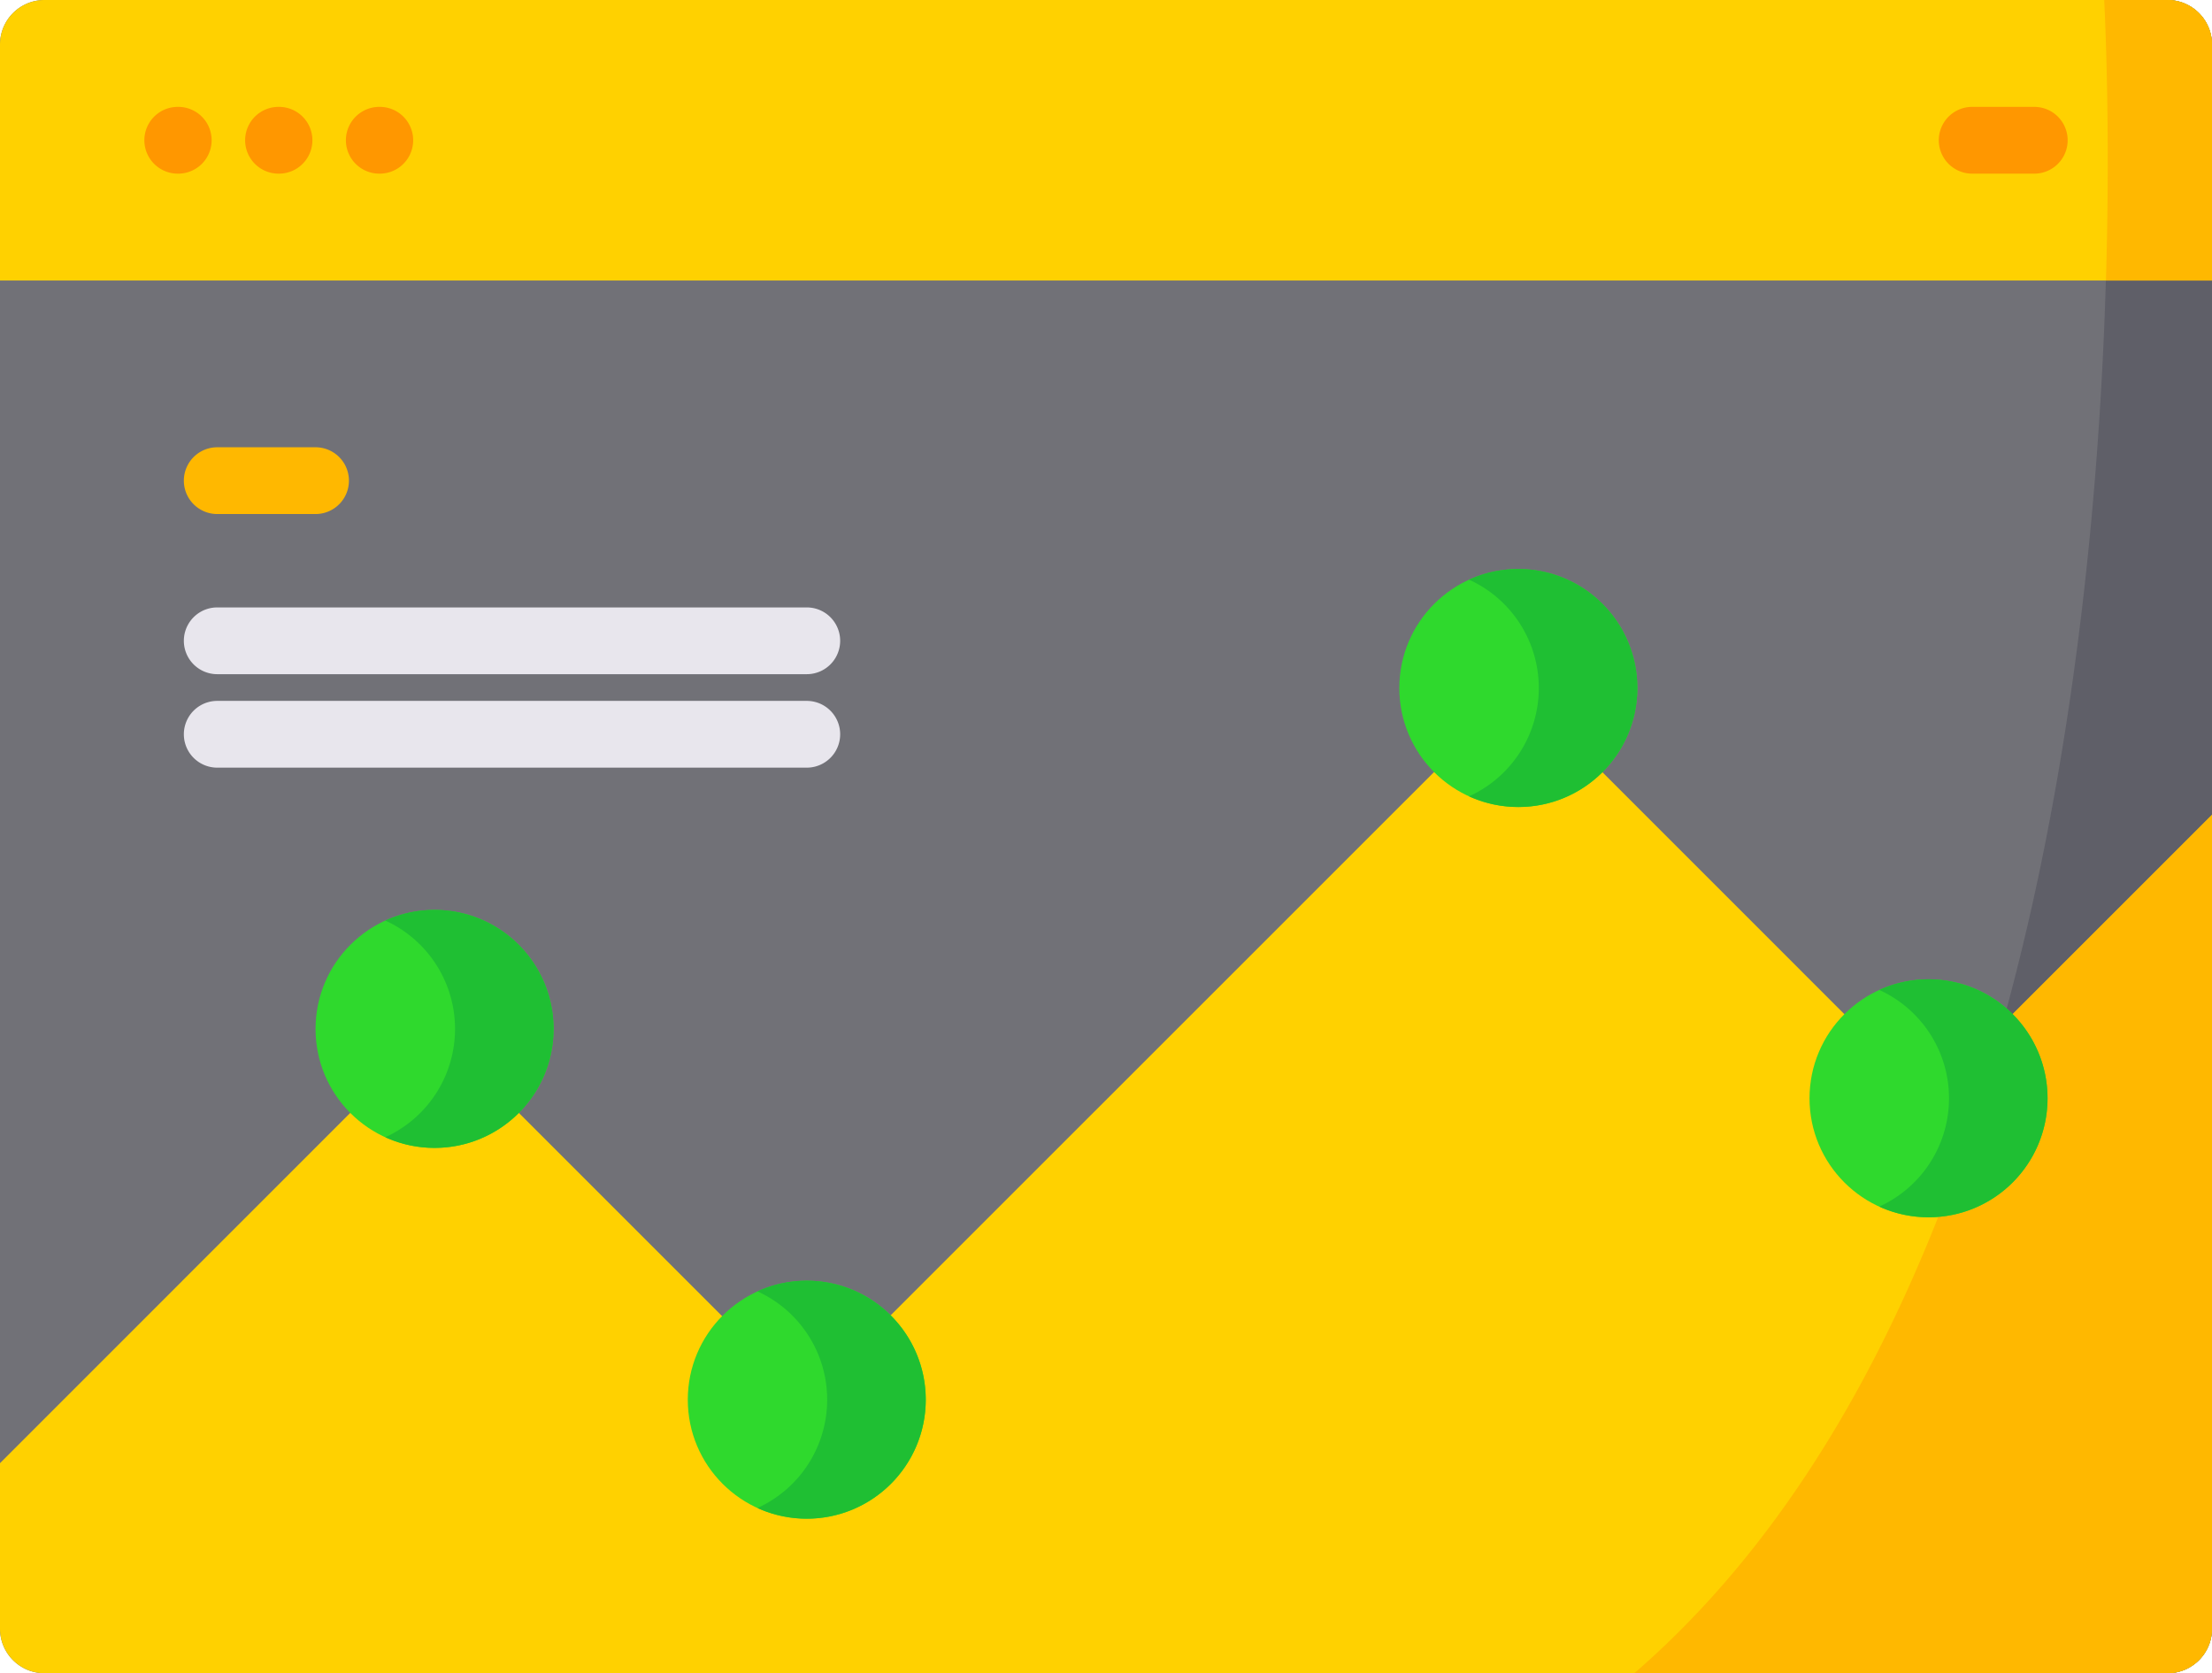 <svg xmlns="http://www.w3.org/2000/svg" width="81" height="61.277" viewBox="0 0 81 61.277"><defs><style>.a{fill:#717177;}.b{fill:#5f5f68;}.c{fill:#ffd100;}.d{fill:#ffb800;}.e{fill:#ff9700;}.f{fill:#2fd92d;}.g{fill:#1fbf33;}.h{fill:#e8e6ed;}</style></defs><g transform="translate(0 -62.336)"><g transform="translate(0 62.336)"><path class="a" d="M81,63.966v58.017a1.63,1.63,0,0,1-1.63,1.63H1.63A1.63,1.63,0,0,1,0,121.983V63.966a1.63,1.63,0,0,1,1.63-1.63H79.37A1.63,1.63,0,0,1,81,63.966Z" transform="translate(0 -62.336)"></path><path class="b" d="M399.454,63.967v58.017a1.63,1.63,0,0,1-1.63,1.63H378.3c18.032-15.608,17.631-51.9,17.206-61.276h2.316a1.63,1.63,0,0,1,1.63,1.63Z" transform="translate(-318.454 -62.337)"></path><path class="c" d="M81,226.247v29.805a1.63,1.63,0,0,1-1.63,1.63H1.63A1.63,1.63,0,0,1,0,256.052V249.99l15.913-15.915,13.6,13.6L55.593,221.6,70.62,236.629Z" transform="translate(0 -196.406)"></path><path class="d" d="M399.454,250.962v29.805a1.63,1.63,0,0,1-1.63,1.63H378.3c6.757-5.849,10.926-14.6,13.475-23.757Z" transform="translate(-318.454 -221.121)"></path><path class="c" d="M81,63.966v8.643H0V63.966a1.63,1.63,0,0,1,1.63-1.63H79.37A1.63,1.63,0,0,1,81,63.966Z" transform="translate(0 -62.336)"></path><path class="d" d="M491.006,63.967v8.643h-3.884c.134-4.475.038-8.1-.062-10.272h2.316A1.63,1.63,0,0,1,491.006,63.967Z" transform="translate(-410.006 -62.337)"></path><g transform="translate(5.286 3.914)"><path class="e" d="M34.654,89.524h-.018a1.222,1.222,0,0,1,0-2.445h.018a1.222,1.222,0,0,1,0,2.445Z" transform="translate(-33.413 -87.079)"></path><path class="e" d="M57.98,89.524h-.018a1.222,1.222,0,0,1,0-2.445h.018a1.222,1.222,0,0,1,0,2.445Z" transform="translate(-53.049 -87.079)"></path><path class="e" d="M81.306,89.524h-.018a1.222,1.222,0,0,1,0-2.445h.018a1.222,1.222,0,0,1,0,2.445Z" transform="translate(-72.685 -87.079)"></path><path class="e" d="M452.256,89.524h-2.274a1.222,1.222,0,1,1,0-2.445h2.274a1.222,1.222,0,1,1,0,2.445Z" transform="translate(-383.05 -87.079)"></path></g></g><g transform="translate(11.555 95.658)"><circle class="f" cx="4.358" cy="4.358" r="4.358" transform="translate(0 0.001)"></circle><path class="g" d="M95.345,277.325a4.358,4.358,0,0,1-6.162,3.967,4.358,4.358,0,0,0,0-7.934,4.358,4.358,0,0,1,6.162,3.967Z" transform="translate(-86.629 -272.967)"></path></g><g transform="translate(51.241 83.174)"><circle class="f" cx="4.358" cy="4.358" r="4.358" transform="translate(0 0.001)"></circle><path class="g" d="M346.194,198.413a4.358,4.358,0,0,1-6.162,3.967,4.358,4.358,0,0,0,0-7.934,4.358,4.358,0,0,1,6.162,3.967Z" transform="translate(-337.478 -194.055)"></path></g><g transform="translate(66.262 98.199)"><circle class="f" cx="4.358" cy="4.358" r="4.358" transform="translate(0 0.001)"></circle><path class="g" d="M441.144,293.384a4.358,4.358,0,0,1-6.162,3.967,4.358,4.358,0,0,0,0-7.934,4.358,4.358,0,0,1,6.162,3.967Z" transform="translate(-432.428 -289.026)"></path></g><g transform="translate(25.186 109.237)"><circle class="f" cx="4.358" cy="4.358" r="4.358" transform="translate(0 0.001)"></circle><path class="g" d="M181.5,363.154a4.358,4.358,0,0,1-6.162,3.967,4.358,4.358,0,0,0,0-7.934,4.358,4.358,0,0,1,6.162,3.967Z" transform="translate(-172.788 -358.796)"></path></g><path class="d" d="M47.4,168.3H43.8a1.222,1.222,0,0,1,0-2.445h3.6a1.222,1.222,0,0,1,0,2.445Z" transform="translate(-35.845 -87.139)"></path><g transform="translate(6.736 84.581)"><path class="h" d="M65.388,205.391H43.8a1.222,1.222,0,0,1,0-2.445H65.388a1.222,1.222,0,1,1,0,2.445Z" transform="translate(-42.581 -202.946)"></path><path class="h" d="M65.388,227.025H43.8a1.222,1.222,0,0,1,0-2.445H65.388a1.222,1.222,0,0,1,0,2.445Z" transform="translate(-42.581 -221.157)"></path></g></g></svg>